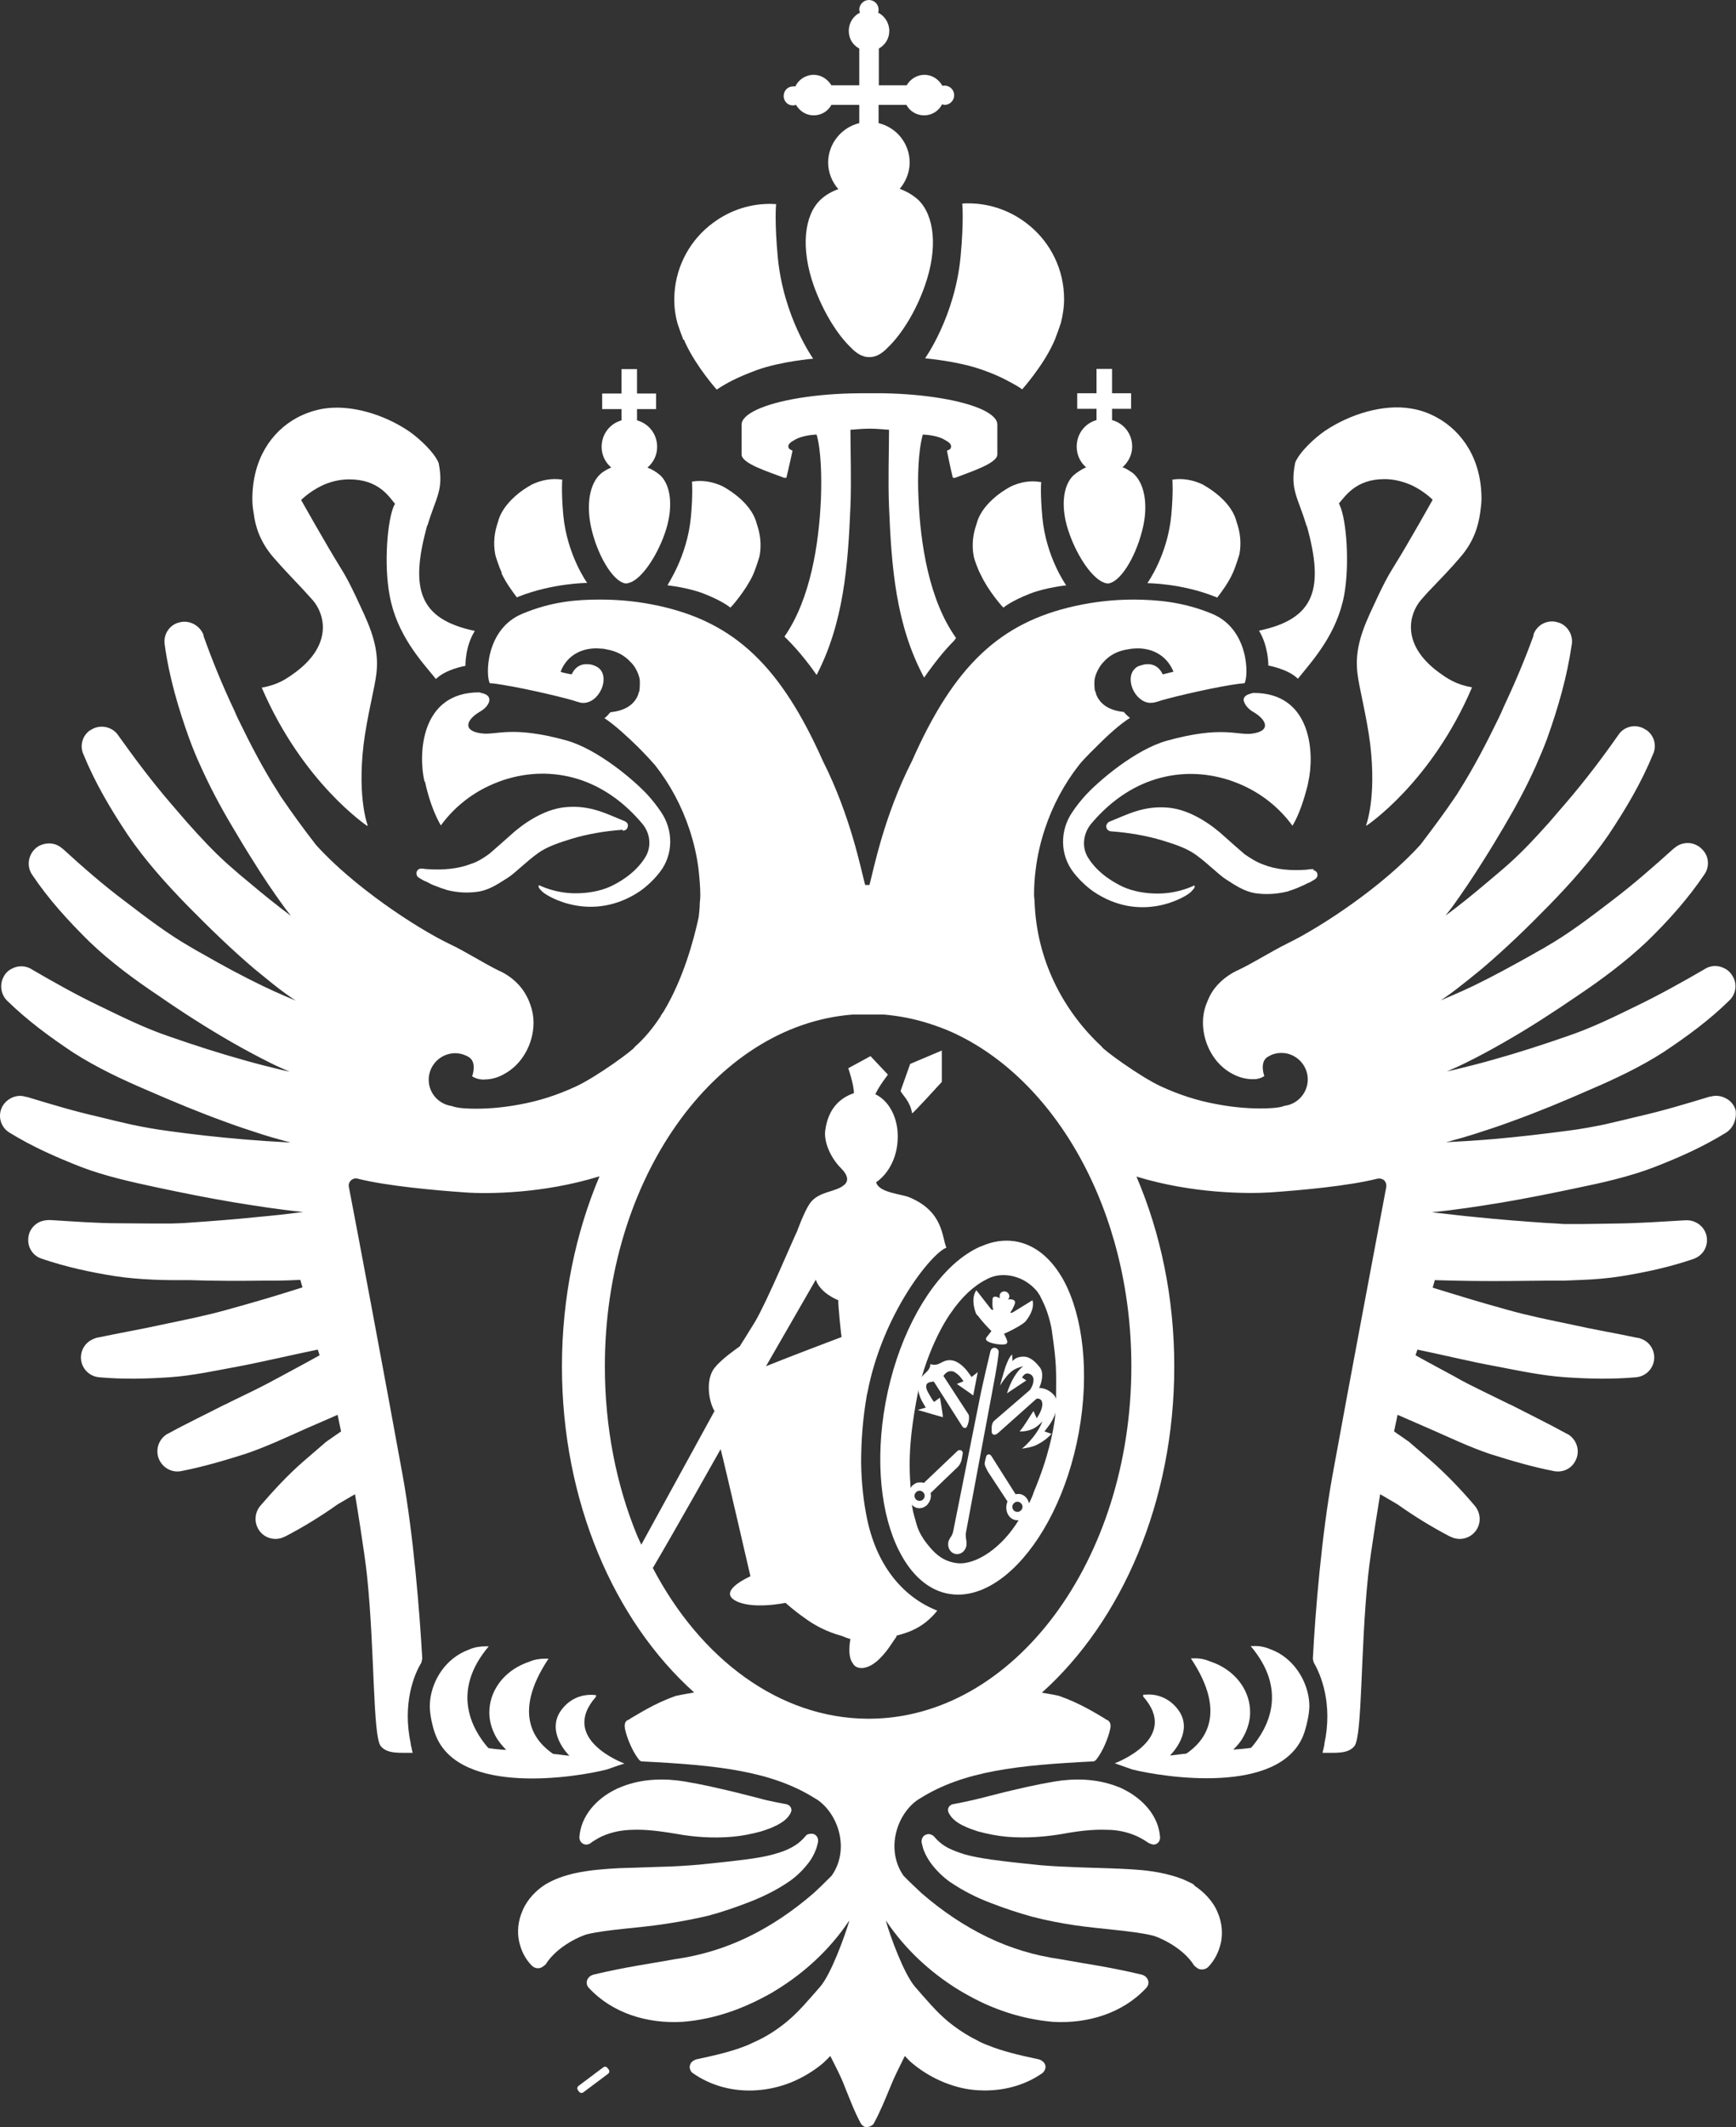 <?xml version="1.0" encoding="UTF-8"?> <svg xmlns="http://www.w3.org/2000/svg" viewBox="0 0 40.21 49.24" data-guides="{&quot;vertical&quot;:[],&quot;horizontal&quot;:[]}"><rect x="0" y="0" width="40.21" height="49.24" fill="#333333" stroke="none"/><defs></defs><path fill="rgb(255, 255, 255)" stroke="none" fill-opacity="1" stroke-width="0" stroke-opacity="1" alignment-baseline="baseline" baseline-shift="baseline" id="tSvg230d2bb7ba" title="Path 2" d="M15.842 7.861C15.854 7.898 15.873 7.929 15.885 7.96C16.14 8.501 16.599 9.016 16.599 9.016C16.599 9.016 16.599 9.016 16.605 9.016C16.605 9.016 16.605 9.016 16.605 9.016C16.605 9.016 16.674 8.966 16.804 8.892C16.848 8.867 16.904 8.836 16.966 8.805C17.115 8.73 17.301 8.65 17.537 8.563C18.096 8.364 18.835 8.302 18.835 8.302C18.835 8.302 18.145 7.339 18.015 5.949C17.941 5.16 17.971 4.75 17.978 4.725C17.928 4.725 17.885 4.719 17.835 4.719C17.307 4.719 16.829 4.905 16.45 5.21C16.438 5.216 16.432 5.222 16.419 5.234C15.929 5.638 15.618 6.253 15.618 6.936C15.618 7.128 15.643 7.308 15.693 7.488C15.73 7.6 15.78 7.743 15.829 7.867C15.833 7.865 15.838 7.863 15.842 7.861Z"></path><path fill="rgb(255, 255, 255)" stroke="none" fill-opacity="1" stroke-width="0" stroke-opacity="1" alignment-baseline="baseline" baseline-shift="baseline" id="tSvg1219aa6588f" title="Path 3" d="M29.161 14.598C29.384 14.958 29.378 15.405 29.378 15.405C29.378 15.405 29.838 15.486 30.061 15.71C30.061 15.71 30.099 15.672 30.099 15.666C30.403 15.287 30.968 14.673 31.135 13.772C31.266 13.04 31.185 12.015 31.03 11.692C31.03 11.68 31.017 11.661 31.011 11.655C31.16 11.487 31.402 11.09 32.067 11.09C32.315 11.09 32.532 11.158 32.713 11.239C33.005 11.382 33.184 11.568 33.184 11.568C33.184 11.568 32.607 12.599 32.303 13.083C32.148 13.331 32.036 13.53 31.725 14.213C31.465 14.784 31.396 15.163 31.44 15.573C31.477 15.915 31.657 16.573 31.738 17.231C31.887 18.498 31.638 19.112 31.638 19.112C31.638 19.112 31.645 19.112 31.651 19.1C31.651 19.1 31.651 19.112 31.651 19.112C31.651 19.112 33.154 18.119 34.097 15.908C34.097 15.908 34.091 15.908 34.085 15.908C34.085 15.908 34.085 15.908 34.085 15.908C33.911 15.877 33.768 15.828 33.644 15.765C33.52 15.703 33.408 15.623 33.29 15.536C32.452 14.896 32.638 14.213 32.911 13.89C32.992 13.797 33.067 13.71 33.154 13.623C33.365 13.4 33.594 13.17 33.83 12.891C34.135 12.537 34.24 12.183 34.284 11.872C34.296 11.767 34.315 11.655 34.315 11.549C34.315 10.618 33.861 9.985 33.29 9.668C33.098 9.562 32.893 9.488 32.688 9.457C32.042 9.345 31.26 9.587 30.682 9.978C30.465 10.127 30.099 10.457 29.999 10.711C29.875 11.338 30.061 11.5 30.254 12.146C30.254 12.158 30.266 12.17 30.272 12.183C30.67 13.623 30.465 14.325 29.161 14.598Z"></path><path fill="rgb(255, 255, 255)" stroke="none" fill-opacity="1" stroke-width="0" stroke-opacity="1" alignment-baseline="baseline" baseline-shift="baseline" id="tSvg46f75c3adb" title="Path 4" d="M22.722 13.313C22.889 13.673 23.2 14.021 23.2 14.021C23.2 14.021 23.2 14.021 23.2 14.021C23.2 14.021 23.243 14.064 23.243 14.064C23.243 14.064 23.411 13.915 23.858 13.741C24.224 13.598 24.696 13.549 24.696 13.549C24.696 13.549 24.231 12.903 24.144 11.978C24.094 11.438 24.113 11.158 24.119 11.158C24.119 11.158 24.113 11.158 24.106 11.158C24.106 11.158 24.106 11.158 24.106 11.158C23.87 11.115 23.628 11.158 23.405 11.264C23.25 11.351 23.113 11.444 23.001 11.549C22.802 11.729 22.666 11.928 22.616 12.139C22.535 12.369 22.504 12.617 22.554 12.878C22.554 12.903 22.641 13.17 22.722 13.313Z"></path><path fill="rgb(255, 255, 255)" stroke="none" fill-opacity="1" stroke-width="0" stroke-opacity="1" alignment-baseline="baseline" baseline-shift="baseline" id="tSvg643d0a43b7" title="Path 5" d="M24.771 12.357C24.97 12.915 25.305 13.381 25.559 13.48C25.597 13.499 25.634 13.505 25.671 13.505C25.671 13.505 25.671 13.505 25.671 13.505C25.938 13.474 26.286 12.94 26.454 12.288C26.615 11.68 26.503 11.164 26.236 10.947C26.174 10.904 26.106 10.86 26.038 10.829C26.025 10.829 26.013 10.823 26 10.817C26.131 10.699 26.224 10.531 26.224 10.338C26.224 10.04 26.031 9.798 25.758 9.724C25.758 9.637 25.758 9.55 25.758 9.463C25.905 9.463 26.052 9.463 26.199 9.463C26.199 9.343 26.199 9.223 26.199 9.103C26.052 9.103 25.905 9.103 25.758 9.103C25.758 8.915 25.758 8.726 25.758 8.538C25.638 8.538 25.518 8.538 25.398 8.538C25.398 8.726 25.398 8.915 25.398 9.103C25.249 9.103 25.1 9.103 24.951 9.103C24.951 9.223 24.951 9.343 24.951 9.463C25.1 9.463 25.249 9.463 25.398 9.463C25.398 9.55 25.398 9.637 25.398 9.724C25.131 9.798 24.939 10.04 24.939 10.338C24.939 10.525 25.019 10.699 25.156 10.817C25.05 10.866 24.951 10.928 24.864 11.003C24.616 11.239 24.553 11.761 24.771 12.357Z"></path><path fill="rgb(255, 255, 255)" stroke="none" fill-opacity="1" stroke-width="0" stroke-opacity="1" alignment-baseline="baseline" baseline-shift="baseline" id="tSvg31a784a3d5" title="Path 6" d="M26.578 13.499C26.578 13.499 27.366 13.499 28.155 13.816C28.167 13.816 28.18 13.828 28.192 13.834C28.298 13.698 28.453 13.487 28.552 13.269C28.621 13.12 28.701 12.853 28.708 12.829C28.757 12.568 28.726 12.319 28.645 12.09C28.596 11.879 28.459 11.68 28.261 11.5C28.149 11.4 28.012 11.301 27.857 11.214C27.857 11.214 27.857 11.214 27.857 11.214C27.857 11.214 27.857 11.214 27.857 11.214C27.633 11.108 27.391 11.065 27.155 11.102C27.155 11.102 27.18 11.388 27.13 11.922C27.044 12.853 26.578 13.493 26.578 13.493C26.578 13.493 26.584 13.493 26.59 13.493C26.59 13.493 26.59 13.493 26.578 13.499Z"></path><path fill="rgb(255, 255, 255)" stroke="none" fill-opacity="1" stroke-width="0" stroke-opacity="1" alignment-baseline="baseline" baseline-shift="baseline" id="tSvg11118895c13" title="Path 7" d="M21.443 8.296C21.443 8.296 22.181 8.358 22.74 8.556C22.976 8.637 23.169 8.724 23.312 8.799C23.374 8.83 23.423 8.861 23.473 8.886C23.61 8.96 23.672 9.01 23.672 9.01C23.672 9.01 23.672 9.01 23.672 9.01C23.672 9.01 23.678 9.01 23.678 9.01C23.678 9.01 24.144 8.488 24.392 7.954C24.404 7.923 24.423 7.892 24.436 7.855C24.485 7.731 24.535 7.588 24.572 7.476C24.616 7.302 24.647 7.116 24.647 6.923C24.647 6.24 24.336 5.626 23.846 5.222C23.839 5.216 23.827 5.21 23.815 5.197C23.436 4.893 22.951 4.707 22.43 4.707C22.38 4.707 22.337 4.707 22.287 4.713C22.293 4.738 22.324 5.147 22.25 5.936C22.119 7.327 21.43 8.289 21.43 8.289C21.434 8.291 21.438 8.294 21.443 8.296Z"></path><path fill="rgb(255, 255, 255)" stroke="none" fill-opacity="1" stroke-width="0" stroke-opacity="1" alignment-baseline="baseline" baseline-shift="baseline" id="tSvg183efad7e91" title="Path 8" d="M21.933 10.432C21.933 10.432 22.02 10.866 22.07 11.059C22.07 11.059 22.126 11.059 22.126 11.059C22.455 10.928 23.101 10.73 23.101 10.519C23.101 10.289 23.101 10.059 23.101 9.829C23.101 9.705 22.976 9.587 22.753 9.482C22.299 9.271 21.443 9.121 20.468 9.103C20.279 9.103 20.091 9.103 19.903 9.103C18.897 9.109 17.996 9.264 17.531 9.482C17.307 9.587 17.177 9.705 17.177 9.829C17.177 10.059 17.177 10.289 17.177 10.519C17.177 10.736 17.829 10.928 18.158 11.059C18.158 11.059 18.214 11.059 18.214 11.059C18.263 10.866 18.357 10.432 18.357 10.432C18.357 10.432 18.288 10.401 18.27 10.376C18.232 10.289 18.301 10.239 18.425 10.171C18.549 10.103 18.748 10.065 18.915 10.059C19.021 10.438 19.033 11.034 19.015 11.543C18.971 12.568 18.779 13.859 18.17 14.735C18.4 14.958 18.655 15.25 18.915 15.623C19.543 14.412 19.642 13.089 19.698 11.729C19.723 11.127 19.698 10.425 19.698 9.947C19.754 9.947 19.952 9.922 20.145 9.922C20.337 9.922 20.53 9.947 20.592 9.947C20.592 10.425 20.567 11.127 20.592 11.729C20.648 13.114 20.747 14.462 21.405 15.685C21.648 15.337 21.877 15.051 22.101 14.828C22.119 14.809 22.132 14.784 22.144 14.766C21.517 13.89 21.318 12.58 21.275 11.543C21.25 11.034 21.269 10.438 21.374 10.059C21.542 10.065 21.747 10.103 21.865 10.171C21.989 10.239 22.057 10.289 22.02 10.376C22.008 10.407 21.933 10.432 21.933 10.432Z"></path><path fill="rgb(255, 255, 255)" stroke="none" fill-opacity="1" stroke-width="0" stroke-opacity="1" alignment-baseline="baseline" baseline-shift="baseline" id="tSvg13ee1b90428" title="Path 9" d="M30.428 20.118C30.428 20.118 30.428 20.118 30.421 20.118C30.409 20.118 30.403 20.118 30.39 20.118C30.384 20.118 30.378 20.118 30.372 20.118C30.334 20.118 30.303 20.125 30.266 20.131C29.906 20.156 29.558 20.131 29.266 20.013C29.105 19.957 28.962 19.864 28.826 19.771C28.794 19.746 28.428 19.423 28.36 19.361C28.093 19.112 27.59 18.746 27.075 18.696C26.491 18.64 26.118 18.852 25.696 19.019C25.659 19.038 25.628 19.075 25.622 19.119C25.622 19.168 25.646 19.212 25.69 19.23C25.702 19.237 25.721 19.243 25.739 19.243C26.155 19.274 26.553 19.342 26.925 19.454C27.205 19.541 27.478 19.628 27.695 19.783C27.981 19.988 28.229 20.249 28.397 20.354C28.608 20.491 28.801 20.621 29.049 20.671C29.31 20.714 29.577 20.696 29.825 20.634C29.838 20.634 29.85 20.628 29.856 20.621C29.925 20.603 29.987 20.578 30.049 20.553C30.136 20.516 30.223 20.479 30.303 20.435C30.303 20.435 30.31 20.435 30.316 20.435C30.366 20.404 30.421 20.379 30.471 20.342C30.471 20.342 30.471 20.342 30.471 20.342C30.502 20.317 30.521 20.28 30.515 20.242C30.515 20.193 30.471 20.149 30.421 20.143C30.421 20.143 30.421 20.143 30.428 20.118Z"></path><path fill="rgb(255, 255, 255)" stroke="none" fill-opacity="1" stroke-width="0" stroke-opacity="1" alignment-baseline="baseline" baseline-shift="baseline" id="tSvg1d03e5a6a9" title="Path 10" d="M28.819 16.25C28.844 16.331 28.931 16.424 29.03 16.48C29.341 16.66 29.453 16.927 28.987 16.983C28.645 17.02 28.291 16.796 27.031 17.144C26.292 17.349 25.423 18.094 25.119 18.436C25.025 18.541 24.926 18.665 24.839 18.796C24.547 19.218 24.547 19.783 24.864 20.193C25.05 20.435 25.261 20.59 25.323 20.634C26.429 21.385 27.466 20.764 27.584 20.646C27.677 20.553 27.683 20.522 27.664 20.497C27.664 20.497 27.664 20.497 27.658 20.497C27.658 20.497 27.658 20.497 27.658 20.497C27.658 20.497 27.658 20.497 27.658 20.497C27.658 20.497 27.304 20.683 26.814 20.683C26.534 20.683 26.249 20.634 26.013 20.528C25.839 20.447 25.441 20.236 25.206 19.858C25.05 19.615 25.087 19.299 25.268 19.075C25.454 18.852 25.677 18.64 25.889 18.485C26.36 18.137 26.907 17.926 27.54 17.914C27.553 17.914 27.571 17.914 27.584 17.914C27.9 17.914 28.205 17.97 28.49 18.063C28.633 18.113 28.776 18.169 28.906 18.237C29.31 18.442 29.664 18.74 29.931 19.106C29.931 19.106 29.931 19.106 29.931 19.106C29.931 19.106 29.931 19.106 29.937 19.112C30.043 18.939 30.154 18.672 30.254 18.305C30.272 18.243 30.291 18.175 30.303 18.1C30.446 17.479 30.403 16.039 29.037 16.039C29.012 16.039 28.987 16.051 28.962 16.057C28.819 16.095 28.782 16.175 28.819 16.25Z"></path><path fill="rgb(255, 255, 255)" stroke="none" fill-opacity="1" stroke-width="0" stroke-opacity="1" alignment-baseline="baseline" baseline-shift="baseline" id="tSvg5edaa73696" title="Path 11" d="M6.329 12.897C6.571 13.176 6.795 13.406 7.006 13.63C7.087 13.716 7.167 13.81 7.248 13.896C7.521 14.219 7.707 14.902 6.869 15.542C6.751 15.629 6.639 15.71 6.515 15.772C6.391 15.834 6.248 15.883 6.074 15.915C6.074 15.915 6.074 15.915 6.074 15.915C6.074 15.915 6.068 15.915 6.062 15.915C7.012 18.125 8.508 19.119 8.508 19.119C8.508 19.119 8.508 19.106 8.508 19.106C8.515 19.106 8.521 19.119 8.521 19.119C8.521 19.119 8.273 18.498 8.421 17.237C8.502 16.579 8.682 15.921 8.72 15.579C8.763 15.169 8.695 14.791 8.434 14.219C8.123 13.536 8.012 13.338 7.856 13.089C7.552 12.599 6.975 11.574 6.975 11.574C6.975 11.574 7.155 11.388 7.447 11.245C7.627 11.158 7.844 11.096 8.092 11.096C8.763 11.096 9.005 11.487 9.148 11.661C9.148 11.674 9.136 11.686 9.129 11.698C8.974 12.027 8.887 13.052 9.024 13.778C9.185 14.679 9.75 15.294 10.061 15.672C10.061 15.679 10.098 15.716 10.098 15.716C10.322 15.492 10.775 15.412 10.781 15.412C10.781 15.412 10.769 14.964 10.998 14.604C9.701 14.331 9.496 13.63 9.887 12.189C9.887 12.177 9.899 12.164 9.905 12.152C10.098 11.506 10.284 11.344 10.16 10.717C10.061 10.469 9.694 10.134 9.477 9.985C8.9 9.593 8.117 9.351 7.471 9.463C7.267 9.5 7.062 9.569 6.869 9.674C6.292 9.991 5.845 10.624 5.845 11.556C5.845 11.667 5.857 11.773 5.876 11.879C5.913 12.189 6.025 12.543 6.329 12.897Z"></path><path fill="rgb(255, 255, 255)" stroke="none" fill-opacity="1" stroke-width="0" stroke-opacity="1" alignment-baseline="baseline" baseline-shift="baseline" id="tSvgb9075b548f" title="Path 12" d="M15.463 13.549C15.463 13.549 15.935 13.598 16.301 13.741C16.748 13.915 16.916 14.064 16.916 14.064C16.916 14.064 16.959 14.021 16.959 14.021C16.959 14.021 16.959 14.021 16.959 14.021C16.959 14.021 17.27 13.673 17.438 13.313C17.506 13.164 17.587 12.897 17.593 12.872C17.642 12.611 17.611 12.363 17.531 12.133C17.481 11.922 17.344 11.723 17.146 11.543C17.034 11.444 16.897 11.344 16.742 11.258C16.518 11.152 16.276 11.108 16.04 11.146C16.04 11.146 16.04 11.146 16.04 11.146C16.04 11.146 16.034 11.146 16.028 11.146C16.028 11.146 16.053 11.431 16.003 11.965C15.916 12.897 15.45 13.536 15.463 13.549Z"></path><path fill="rgb(255, 255, 255)" stroke="none" fill-opacity="1" stroke-width="0" stroke-opacity="1" alignment-baseline="baseline" baseline-shift="baseline" id="tSvgfdb61cfb" title="Path 13" d="M14.494 13.505C14.494 13.505 14.494 13.505 14.494 13.505C14.531 13.505 14.569 13.493 14.606 13.48C14.861 13.381 15.196 12.915 15.395 12.357C15.606 11.761 15.544 11.239 15.295 11.003C15.208 10.928 15.109 10.866 14.997 10.823C15.134 10.705 15.221 10.537 15.221 10.345C15.221 10.047 15.028 9.805 14.755 9.73C14.755 9.643 14.755 9.556 14.755 9.469C14.902 9.469 15.049 9.469 15.196 9.469C15.196 9.349 15.196 9.229 15.196 9.109C15.049 9.109 14.902 9.109 14.755 9.109C14.755 8.921 14.755 8.732 14.755 8.544C14.635 8.544 14.515 8.544 14.395 8.544C14.395 8.732 14.395 8.921 14.395 9.109C14.246 9.109 14.097 9.109 13.948 9.109C13.948 9.229 13.948 9.349 13.948 9.469C14.097 9.469 14.246 9.469 14.395 9.469C14.395 9.556 14.395 9.643 14.395 9.73C14.128 9.805 13.935 10.047 13.935 10.345C13.935 10.537 14.022 10.705 14.159 10.823C14.147 10.823 14.134 10.829 14.128 10.835C14.06 10.866 13.991 10.904 13.929 10.953C13.662 11.171 13.557 11.68 13.712 12.294C13.88 12.947 14.233 13.48 14.494 13.505Z"></path><path fill="rgb(255, 255, 255)" stroke="none" fill-opacity="1" stroke-width="0" stroke-opacity="1" alignment-baseline="baseline" baseline-shift="baseline" id="tSvgfbe512dadd" title="Path 14" d="M11.613 13.263C11.713 13.48 11.868 13.692 11.973 13.828C11.986 13.822 11.998 13.816 12.011 13.81C12.799 13.499 13.588 13.493 13.588 13.493C13.588 13.493 13.588 13.493 13.588 13.493C13.588 13.493 13.6 13.493 13.6 13.493C13.6 13.493 13.134 12.847 13.047 11.922C12.998 11.382 13.023 11.102 13.023 11.102C12.787 11.065 12.544 11.108 12.321 11.214C12.321 11.214 12.321 11.214 12.321 11.214C12.321 11.214 12.321 11.214 12.321 11.214C12.166 11.301 12.029 11.394 11.917 11.5C11.719 11.68 11.582 11.879 11.532 12.09C11.452 12.319 11.421 12.568 11.47 12.829C11.47 12.853 11.557 13.12 11.626 13.269C11.621 13.267 11.617 13.265 11.613 13.263Z"></path><path fill="rgb(255, 255, 255)" stroke="none" fill-opacity="1" stroke-width="0" stroke-opacity="1" alignment-baseline="baseline" baseline-shift="baseline" id="tSvgfbda4bc893" title="Path 15" d="M14.426 19.23C14.426 19.23 14.457 19.224 14.476 19.218C14.519 19.199 14.544 19.156 14.544 19.106C14.544 19.063 14.513 19.026 14.469 19.007C14.047 18.839 13.675 18.628 13.091 18.684C12.569 18.734 12.073 19.1 11.806 19.348C11.737 19.41 11.371 19.733 11.34 19.758C11.203 19.858 11.06 19.951 10.899 20C10.607 20.112 10.259 20.143 9.899 20.118C9.868 20.118 9.831 20.112 9.794 20.106C9.788 20.106 9.781 20.106 9.775 20.106C9.775 20.106 9.757 20.106 9.744 20.106C9.744 20.106 9.744 20.106 9.738 20.106C9.738 20.106 9.738 20.106 9.738 20.106C9.688 20.112 9.651 20.156 9.645 20.205C9.645 20.242 9.657 20.286 9.688 20.305C9.688 20.305 9.688 20.305 9.688 20.305C9.738 20.342 9.788 20.367 9.844 20.398C9.844 20.398 9.85 20.398 9.856 20.398C9.937 20.441 10.017 20.485 10.111 20.516C10.172 20.541 10.241 20.565 10.303 20.584C10.315 20.584 10.328 20.59 10.334 20.596C10.589 20.665 10.856 20.677 11.11 20.634C11.358 20.584 11.545 20.454 11.762 20.317C11.93 20.211 12.178 19.951 12.464 19.746C12.681 19.59 12.961 19.504 13.234 19.417C13.606 19.305 14.004 19.237 14.42 19.206C14.422 19.214 14.424 19.222 14.426 19.23Z"></path><path fill="rgb(255, 255, 255)" stroke="none" fill-opacity="1" stroke-width="0" stroke-opacity="1" alignment-baseline="baseline" baseline-shift="baseline" id="tSvge349e89de1" title="Path 16" d="M9.844 18.094C9.862 18.169 9.874 18.231 9.893 18.299C9.992 18.672 10.111 18.932 10.21 19.106C10.21 19.106 10.21 19.106 10.216 19.1C10.216 19.1 10.216 19.1 10.216 19.1C10.483 18.734 10.837 18.436 11.241 18.231C11.377 18.162 11.514 18.107 11.657 18.057C11.942 17.964 12.246 17.908 12.563 17.908C12.576 17.908 12.594 17.908 12.607 17.908C13.24 17.92 13.786 18.131 14.258 18.479C14.469 18.634 14.693 18.845 14.879 19.069C15.066 19.293 15.097 19.609 14.941 19.851C14.705 20.23 14.308 20.441 14.134 20.522C13.898 20.628 13.613 20.677 13.333 20.677C12.843 20.677 12.495 20.491 12.489 20.491C12.489 20.491 12.489 20.491 12.489 20.491C12.489 20.491 12.489 20.491 12.489 20.491C12.489 20.491 12.489 20.491 12.482 20.491C12.464 20.516 12.47 20.553 12.563 20.64C12.675 20.752 13.712 21.373 14.823 20.628C14.886 20.584 15.097 20.429 15.283 20.187C15.6 19.783 15.6 19.212 15.308 18.79C15.221 18.659 15.121 18.535 15.028 18.429C14.724 18.088 13.855 17.343 13.116 17.138C11.855 16.79 11.501 17.02 11.16 16.976C10.694 16.921 10.806 16.654 11.116 16.473C11.216 16.418 11.303 16.331 11.328 16.244C11.352 16.163 11.321 16.082 11.172 16.045C11.147 16.045 11.123 16.026 11.098 16.026C9.732 16.026 9.688 17.467 9.831 18.088C9.835 18.09 9.839 18.092 9.844 18.094Z"></path><path fill="rgb(255, 255, 255)" stroke="none" fill-opacity="1" stroke-width="0" stroke-opacity="1" alignment-baseline="baseline" baseline-shift="baseline" id="tSvg47f80b8b97" title="Path 17" d="M26.497 39.206C26.497 39.21 26.497 39.214 26.497 39.218C26.497 39.218 26.503 39.218 26.509 39.218C26.509 39.218 26.509 39.206 26.497 39.206Z"></path><path fill="rgb(255, 255, 255)" stroke="none" fill-opacity="1" stroke-width="0" stroke-opacity="1" alignment-baseline="baseline" baseline-shift="baseline" id="tSvg178ac9eefed" title="Path 18" d="M20.859 25.253C20.902 25.347 21.082 25.489 21.126 25.769C21.126 25.8 21.815 25.042 21.815 25.042C21.815 24.8 21.815 24.558 21.815 24.316C21.571 24.419 21.327 24.523 21.082 24.626C21.008 24.837 20.933 25.049 20.859 25.253Z"></path><path fill="rgb(255, 255, 255)" stroke="none" fill-opacity="1" stroke-width="0" stroke-opacity="1" alignment-baseline="baseline" baseline-shift="baseline" id="tSvg3153647fd5" title="Path 19" d="M16.388 44.347C16.717 44.26 17.021 44.155 17.344 44.031C17.506 43.969 17.661 43.9 17.823 43.819C17.984 43.739 18.139 43.646 18.294 43.54C18.444 43.435 18.586 43.298 18.704 43.149C18.766 43.074 18.816 42.994 18.86 42.901C18.878 42.857 18.903 42.807 18.915 42.764C18.926 42.725 18.936 42.685 18.946 42.646C18.946 42.646 18.946 42.646 18.946 42.646C18.965 42.553 18.915 42.466 18.828 42.447C18.797 42.441 18.76 42.447 18.729 42.453C18.698 42.46 18.673 42.478 18.655 42.503C18.555 42.621 18.45 42.702 18.332 42.764C18.22 42.826 18.096 42.87 17.965 42.907C17.698 42.987 17.407 43.025 17.102 43.062C16.804 43.099 16.481 43.13 16.189 43.161C15.891 43.186 15.593 43.205 15.289 43.211C14.975 43.221 14.66 43.232 14.345 43.242C14.016 43.261 13.675 43.279 13.284 43.366C13.134 43.404 12.973 43.447 12.805 43.528C12.749 43.553 12.694 43.584 12.638 43.615C12.42 43.751 12.209 43.969 12.104 44.223C11.992 44.478 11.979 44.726 12.023 44.937C12.073 45.155 12.16 45.335 12.315 45.496C12.377 45.558 12.47 45.577 12.544 45.539C12.569 45.527 12.638 45.471 12.638 45.471C12.911 45.03 13.495 44.794 13.606 44.77C14.078 44.658 14.749 44.633 15.401 44.534C15.73 44.484 16.065 44.422 16.388 44.347Z"></path><path fill="rgb(255, 255, 255)" stroke="none" fill-opacity="1" stroke-width="0" stroke-opacity="1" alignment-baseline="baseline" baseline-shift="baseline" id="tSvg8e07d7ccc4" title="Path 20" d="M13.42 42.528C13.42 42.615 13.482 42.689 13.569 42.696C13.606 42.696 13.637 42.689 13.668 42.671C13.668 42.671 13.668 42.671 13.668 42.671C13.668 42.671 13.668 42.671 13.668 42.671C13.685 42.658 13.702 42.646 13.718 42.633C13.793 42.584 13.867 42.54 13.948 42.503C14.184 42.398 14.414 42.36 14.649 42.354C14.966 42.342 15.289 42.385 15.662 42.447C16.065 42.522 16.512 42.553 16.953 42.516C17.177 42.497 17.4 42.453 17.63 42.391C17.742 42.354 17.86 42.317 17.978 42.255C17.978 42.255 17.978 42.255 17.978 42.255C17.978 42.255 17.978 42.255 17.984 42.255C18.09 42.193 18.245 42.118 18.319 41.95C18.35 41.888 18.319 41.808 18.257 41.777C18.245 41.777 18.238 41.77 18.226 41.764C18.226 41.764 17.779 41.684 17.599 41.628C17.411 41.58 17.222 41.532 17.034 41.485C16.643 41.392 16.276 41.305 15.86 41.236C15.419 41.162 14.892 41.162 14.407 41.354C14.345 41.379 14.283 41.404 14.227 41.435C13.811 41.646 13.451 42.037 13.42 42.528Z"></path><path fill="rgb(255, 255, 255)" stroke="none" fill-opacity="1" stroke-width="0" stroke-opacity="1" alignment-baseline="baseline" baseline-shift="baseline" id="tSvg2a5d9e7aea" title="Path 21" d="M14.06 40.957C14.06 40.957 14.339 40.858 14.463 40.82C14.463 40.82 14.463 40.82 14.463 40.82C14.463 40.82 12.93 40.262 13.805 39.274C13.805 39.262 13.805 39.249 13.805 39.237C13.805 39.237 13.805 39.231 13.805 39.237C13.656 39.218 13.507 39.237 13.377 39.287C13.24 39.343 13.122 39.429 13.023 39.554C12.607 40.069 13.178 40.634 13.19 40.64C13.103 40.634 12.899 40.603 12.812 40.597C12.439 40.342 11.824 39.715 12.706 38.392C12.681 38.392 12.662 38.392 12.638 38.392C12.507 38.392 12.383 38.411 12.265 38.461C12.197 38.486 12.129 38.511 12.066 38.542C11.632 38.753 11.334 39.163 11.334 39.641C11.334 39.833 11.39 40.019 11.476 40.181C11.539 40.299 11.626 40.404 11.725 40.504C11.657 40.504 11.377 40.479 11.309 40.46C10.905 39.995 10.458 39.125 11.321 38.107C11.296 38.107 11.278 38.107 11.253 38.107C11.123 38.107 10.998 38.126 10.88 38.175C10.8 38.206 10.731 38.237 10.663 38.275C10.185 38.548 9.955 39.069 9.955 39.498C9.955 39.69 10.024 40.007 10.098 40.181C10.663 41.566 13.339 41.143 14.06 40.957Z"></path><path fill="rgb(255, 255, 255)" stroke="none" fill-opacity="1" stroke-width="0" stroke-opacity="1" alignment-baseline="baseline" baseline-shift="baseline" id="tSvg62a2710688" title="Path 22" d="M27.658 43.627C27.602 43.59 27.546 43.565 27.491 43.54C27.323 43.459 27.161 43.416 27.012 43.379C26.621 43.285 26.28 43.273 25.951 43.255C25.636 43.244 25.321 43.234 25.007 43.223C24.703 43.211 24.398 43.199 24.106 43.174C23.815 43.143 23.492 43.112 23.194 43.074C22.896 43.037 22.598 42.994 22.331 42.919C22.2 42.876 22.076 42.832 21.964 42.776C21.846 42.714 21.741 42.633 21.641 42.516C21.623 42.491 21.598 42.478 21.567 42.466C21.536 42.453 21.505 42.447 21.467 42.46C21.381 42.478 21.331 42.571 21.349 42.658C21.349 42.658 21.349 42.658 21.349 42.658C21.349 42.658 21.381 42.783 21.381 42.783C21.393 42.826 21.418 42.876 21.436 42.919C21.48 43.006 21.529 43.087 21.592 43.167C21.71 43.317 21.852 43.453 22.001 43.559C22.157 43.664 22.312 43.757 22.473 43.838C22.629 43.919 22.79 43.987 22.951 44.049C23.274 44.173 23.572 44.273 23.908 44.366C24.243 44.453 24.572 44.515 24.901 44.565C25.553 44.658 26.224 44.689 26.696 44.801C26.808 44.825 27.391 45.061 27.664 45.502C27.664 45.502 27.733 45.558 27.758 45.571C27.832 45.602 27.925 45.589 27.987 45.527C28.142 45.366 28.229 45.179 28.279 44.968C28.323 44.757 28.31 44.503 28.198 44.254C28.093 44 27.875 43.782 27.664 43.646C27.662 43.639 27.66 43.633 27.658 43.627Z"></path><path fill="rgb(255, 255, 255)" stroke="none" fill-opacity="1" stroke-width="0" stroke-opacity="1" alignment-baseline="baseline" baseline-shift="baseline" id="tSvgd23a21453" title="Path 23" d="M22.299 42.255C22.299 42.255 22.299 42.255 22.306 42.255C22.306 42.255 22.306 42.255 22.306 42.255C22.424 42.317 22.542 42.354 22.653 42.391C22.883 42.453 23.107 42.497 23.33 42.516C23.771 42.553 24.224 42.516 24.622 42.447C24.994 42.379 25.317 42.342 25.634 42.354C25.864 42.354 26.1 42.398 26.336 42.503C26.41 42.54 26.485 42.578 26.565 42.633C26.582 42.644 26.598 42.654 26.615 42.665C26.615 42.665 26.615 42.665 26.615 42.665C26.617 42.665 26.619 42.665 26.621 42.665C26.621 42.665 26.683 42.696 26.721 42.696C26.808 42.696 26.876 42.615 26.87 42.528C26.838 42.037 26.478 41.653 26.062 41.435C26 41.404 25.944 41.373 25.882 41.354C25.392 41.162 24.87 41.162 24.429 41.236C24.013 41.305 23.647 41.392 23.256 41.485C23.067 41.532 22.879 41.58 22.691 41.628C22.511 41.677 22.064 41.764 22.064 41.764C22.051 41.764 22.045 41.764 22.032 41.777C21.97 41.808 21.939 41.882 21.97 41.95C22.045 42.118 22.2 42.199 22.299 42.255Z"></path><path fill="rgb(255, 255, 255)" stroke="none" fill-opacity="1" stroke-width="0" stroke-opacity="1" alignment-baseline="baseline" baseline-shift="baseline" id="tSvgdd36691df3" title="Path 24" d="M29.627 38.268C29.558 38.231 29.484 38.194 29.409 38.169C29.291 38.119 29.167 38.094 29.037 38.101C29.012 38.101 28.993 38.101 28.968 38.101C29.831 39.119 29.384 39.988 28.981 40.454C28.913 40.473 28.633 40.491 28.565 40.498C28.664 40.404 28.751 40.299 28.813 40.175C28.9 40.013 28.956 39.827 28.956 39.634C28.956 39.156 28.658 38.746 28.223 38.535C28.161 38.504 28.093 38.48 28.024 38.455C27.907 38.405 27.782 38.38 27.652 38.386C27.627 38.386 27.608 38.386 27.584 38.386C28.465 39.709 27.851 40.336 27.478 40.591C27.391 40.597 27.186 40.628 27.099 40.634C27.112 40.622 27.689 40.063 27.267 39.547C27.168 39.423 27.05 39.336 26.913 39.281C26.776 39.225 26.627 39.212 26.485 39.231C26.485 39.231 26.485 39.237 26.478 39.231C26.478 39.243 26.478 39.256 26.478 39.268C27.354 40.255 25.82 40.814 25.82 40.814C25.82 40.814 25.82 40.814 25.82 40.814C25.944 40.858 26.205 40.951 26.224 40.957C26.944 41.137 29.62 41.559 30.185 40.175C30.254 40.001 30.328 39.684 30.328 39.492C30.328 39.063 30.092 38.542 29.627 38.268Z"></path><path fill="rgb(255, 255, 255)" stroke="none" fill-opacity="1" stroke-width="0" stroke-opacity="1" alignment-baseline="baseline" baseline-shift="baseline" id="tSvg32143346c6" title="Path 25" d="M24.64 29.643C24.361 29.134 23.976 28.805 23.504 28.731C23.25 28.694 22.995 28.731 22.74 28.843C22.74 28.843 22.691 28.861 22.691 28.861C22.498 28.948 22.312 29.072 22.132 29.227C21.399 29.867 20.772 31.053 20.511 32.469C20.263 33.822 20.406 35.077 20.828 35.903C21.107 36.455 21.511 36.822 22.001 36.896C22.486 36.971 22.989 36.753 23.442 36.331C24.144 35.679 24.74 34.524 24.988 33.158C25.243 31.761 25.081 30.463 24.64 29.643ZM21.3 32.053C21.579 30.985 22.02 30.395 22.02 30.395C22.268 30.029 22.554 29.762 22.84 29.619C23.069 29.488 23.361 29.476 23.653 29.606C23.802 29.675 23.933 29.78 24.032 29.904C24.032 29.904 24.032 29.904 24.032 29.904C24.05 29.935 24.063 29.954 24.082 29.979C24.1 30.016 24.119 30.053 24.137 30.091C24.237 30.289 24.305 30.5 24.355 30.743C24.355 30.774 24.367 30.799 24.367 30.829C24.473 31.568 24.467 31.674 24.46 32.444C24.46 32.487 24.442 32.779 24.436 32.823C24.398 33.115 24.287 33.723 23.945 34.536C23.846 34.853 23.61 35.145 23.616 35.151C23.218 35.828 22.598 36.232 22.169 36.182C21.852 36.145 21.672 35.965 21.567 35.847C21.269 35.511 21.244 35.325 21.2 35.176C21.101 34.859 21.113 34.698 21.101 34.53C21.02 33.698 21.113 33.084 21.207 32.525C21.219 32.45 21.256 32.264 21.281 32.14C21.281 32.14 21.287 32.096 21.3 32.053Z"></path><path fill="rgb(255, 255, 255)" stroke="none" fill-opacity="1" stroke-width="0" stroke-opacity="1" alignment-baseline="baseline" baseline-shift="baseline" id="tSvge8e92a4dc9" title="Path 26" d="M21.356 32.034C21.362 32.003 21.368 31.972 21.374 31.953"></path><path fill="rgb(255, 255, 255)" stroke="none" fill-opacity="1" stroke-width="0" stroke-opacity="1" alignment-baseline="baseline" baseline-shift="baseline" id="tSvg148cb853bd8" title="Path 27" d="M40.201 25.694C40.164 25.57 40.077 25.471 39.971 25.421C39.866 25.365 39.742 25.347 39.617 25.384C39.611 25.384 39.605 25.384 39.599 25.384C39.071 25.545 38.512 25.713 37.966 25.837C37.693 25.905 37.419 25.968 37.152 26.03C36.879 26.085 36.612 26.135 36.32 26.172C35.749 26.247 35.178 26.315 34.6 26.365C34.234 26.396 33.855 26.421 33.489 26.439C33.538 26.427 33.594 26.415 33.65 26.396C33.812 26.352 33.967 26.309 34.122 26.259C34.433 26.16 34.737 26.061 35.035 25.949C35.637 25.732 36.221 25.489 36.798 25.235C37.382 24.986 37.991 24.701 38.531 24.353C39.071 23.993 39.586 23.62 40.058 23.155C40.207 23.012 40.245 22.782 40.133 22.596C40.083 22.509 40.015 22.447 39.934 22.41C39.797 22.341 39.636 22.341 39.499 22.422C39.493 22.426 39.487 22.43 39.481 22.434C38.978 22.726 38.444 23.024 37.916 23.279C37.382 23.54 36.867 23.794 36.295 23.987C35.724 24.186 35.147 24.372 34.569 24.533C34.284 24.614 33.992 24.688 33.706 24.757C33.642 24.771 33.578 24.786 33.514 24.8C33.656 24.738 33.799 24.676 33.936 24.608C34.252 24.453 34.551 24.291 34.842 24.123C35.432 23.788 35.991 23.422 36.538 23.049C37.103 22.67 37.661 22.254 38.152 21.789C38.643 21.311 39.09 20.814 39.481 20.236C39.599 20.062 39.586 19.826 39.437 19.671C39.394 19.622 39.344 19.584 39.288 19.559C39.127 19.479 38.922 19.504 38.779 19.634C38.773 19.638 38.767 19.642 38.761 19.646C38.307 20.056 37.823 20.479 37.332 20.851C36.836 21.23 36.351 21.602 35.811 21.913C35.712 21.975 35.606 22.025 35.507 22.087C35.054 22.341 34.6 22.59 34.141 22.813C34.054 22.857 33.961 22.894 33.874 22.937C33.706 23.012 33.538 23.086 33.371 23.155C33.402 23.136 33.433 23.111 33.464 23.093C33.663 22.956 33.849 22.807 34.029 22.664C34.128 22.583 34.228 22.503 34.327 22.422C34.867 21.962 35.37 21.478 35.848 20.988C35.848 20.981 35.861 20.975 35.867 20.969C36.376 20.447 36.854 19.913 37.258 19.323C37.655 18.727 38.015 18.125 38.295 17.442C38.376 17.25 38.313 17.02 38.133 16.896C38.133 16.896 38.133 16.896 38.127 16.896C38.127 16.896 38.127 16.896 38.127 16.896C37.922 16.747 37.63 16.796 37.488 17.007C37.483 17.014 37.479 17.02 37.475 17.026C37.109 17.548 36.699 18.088 36.271 18.585C36.14 18.734 36.016 18.883 35.886 19.032C35.581 19.373 35.271 19.709 34.936 20.006C34.768 20.156 34.594 20.298 34.426 20.441C34.116 20.702 33.806 20.957 33.483 21.192C33.532 21.13 33.582 21.062 33.632 21C33.892 20.64 34.141 20.267 34.37 19.901C34.532 19.646 34.687 19.386 34.842 19.125C35.109 18.672 35.358 18.212 35.569 17.74C35.662 17.529 35.755 17.312 35.836 17.094C36.09 16.38 36.295 15.679 36.407 14.909C36.438 14.697 36.314 14.486 36.109 14.412C36.109 14.412 36.109 14.412 36.109 14.412C36.109 14.412 36.109 14.412 36.103 14.412C35.867 14.325 35.6 14.449 35.519 14.691C35.519 14.7 35.519 14.708 35.519 14.716C35.321 15.263 35.085 15.821 34.83 16.362C34.793 16.449 34.755 16.535 34.712 16.622C34.426 17.212 34.128 17.784 33.781 18.33C33.762 18.361 33.743 18.398 33.718 18.429C33.458 18.814 33.184 19.181 32.905 19.547C32.048 20.503 30.601 21.459 29.819 21.838C29.44 22.025 29.049 22.279 28.658 22.465C28.658 22.465 28.645 22.472 28.639 22.472C28.378 22.602 28.149 22.801 28.018 23.062C27.987 23.13 27.956 23.198 27.931 23.267C27.888 23.391 27.863 23.527 27.863 23.664C27.863 24.167 28.136 24.645 28.546 24.856C28.683 24.931 28.832 24.974 28.993 24.98C29.018 24.98 29.043 24.98 29.068 24.98C29.21 24.968 29.285 24.906 29.285 24.906C29.285 24.906 29.173 24.614 29.341 24.477C29.366 24.459 29.397 24.446 29.428 24.428C29.502 24.39 29.589 24.372 29.682 24.372C29.769 24.372 29.85 24.39 29.918 24.421C30.136 24.515 30.291 24.732 30.291 24.986C30.291 25.297 30.055 25.558 29.757 25.595C29.62 25.651 29.36 25.657 29.192 25.657C28.844 25.657 28.509 25.62 28.18 25.558C27.727 25.477 27.298 25.334 26.894 25.148C26.404 24.924 25.51 24.266 25.522 24.229C24.597 23.372 24.013 22.192 23.964 20.888C23.964 20.826 23.951 20.77 23.951 20.708C23.951 20.522 23.964 20.317 23.988 20.137C24.026 19.814 24.1 19.497 24.2 19.193C24.38 18.647 24.653 18.137 25.001 17.697C25.032 17.653 25.193 17.479 25.398 17.281C25.41 17.268 25.423 17.256 25.435 17.243C25.435 17.243 25.435 17.243 25.441 17.237C25.665 17.014 25.938 16.765 26.174 16.616C26.174 16.616 26.174 16.616 26.174 16.616C26.174 16.616 26.174 16.616 26.174 16.616C26.155 16.604 26.131 16.585 26.106 16.56C26.075 16.529 26.044 16.498 26.031 16.48C25.609 16.436 25.454 16.237 25.386 16.064C25.386 16.064 25.386 16.051 25.386 16.045C25.386 16.032 25.373 16.014 25.367 16.002C25.342 15.939 25.348 15.747 25.355 15.716C25.386 15.561 25.479 15.405 25.559 15.325C25.597 15.281 25.64 15.244 25.677 15.213C25.808 15.114 25.951 15.058 26.106 15.033C26.143 15.027 26.18 15.02 26.224 15.014C26.224 15.014 26.236 15.014 26.236 15.014C26.634 14.971 27.019 15.145 27.18 15.548C27.18 15.548 27.18 15.548 27.18 15.548C27.18 15.548 26.932 15.61 26.932 15.61C26.932 15.61 26.932 15.61 26.932 15.61C26.932 15.61 26.932 15.61 26.932 15.61C26.851 15.436 26.714 15.362 26.559 15.374C26.509 15.374 26.454 15.393 26.392 15.412C26.354 15.424 26.323 15.443 26.298 15.467C26.044 15.685 26.267 16.231 26.621 16.268C26.677 16.268 26.733 16.268 26.795 16.244C26.795 16.244 26.795 16.244 26.801 16.244C26.956 16.182 27.938 15.946 28.527 15.852C28.639 15.834 28.739 15.821 28.819 15.815C28.819 15.815 28.819 15.815 28.826 15.815C28.826 15.815 28.826 15.815 28.826 15.815C28.826 15.815 28.826 15.815 28.826 15.815C28.925 15.648 28.931 14.561 28.074 14.207C27.397 13.928 26.808 13.884 26.273 13.878C25.789 13.878 25.355 13.928 24.901 14.027C23.156 14.412 22.095 15.418 21.126 17.61C21.126 17.61 21.126 17.61 21.126 17.61C20.468 18.901 20.232 20.143 20.139 20.485C20.139 20.485 20.101 20.485 20.039 20.485C19.94 20.118 19.704 18.889 19.058 17.61C19.058 17.61 19.058 17.61 19.058 17.61C18.083 15.424 17.021 14.412 15.277 14.027C14.83 13.928 14.383 13.878 13.898 13.878C13.364 13.878 12.78 13.921 12.098 14.207C11.241 14.561 11.247 15.648 11.346 15.815C11.346 15.815 11.346 15.815 11.352 15.815C11.427 15.815 11.526 15.834 11.644 15.852C12.234 15.946 13.215 16.182 13.37 16.244C13.37 16.244 13.37 16.244 13.377 16.244C13.439 16.268 13.495 16.275 13.55 16.268C13.935 16.225 14.171 15.567 13.78 15.412C13.724 15.387 13.668 15.374 13.613 15.374C13.457 15.362 13.321 15.436 13.24 15.61C13.24 15.61 13.24 15.61 13.24 15.61C13.24 15.61 13.24 15.61 13.24 15.61C13.24 15.61 12.998 15.567 12.985 15.548C12.985 15.548 12.985 15.548 12.985 15.548C13.141 15.138 13.532 14.971 13.929 15.014C13.929 15.014 13.942 15.014 13.942 15.014C13.979 15.014 14.022 15.027 14.06 15.033C14.264 15.07 14.457 15.157 14.612 15.331C14.693 15.405 14.786 15.561 14.817 15.722C14.823 15.747 14.823 15.946 14.805 16.008C14.805 16.02 14.792 16.032 14.786 16.051C14.786 16.051 14.786 16.064 14.786 16.07C14.718 16.244 14.563 16.442 14.14 16.486C14.122 16.504 14.091 16.535 14.066 16.567C14.041 16.591 14.016 16.616 13.998 16.622C14.246 16.784 14.538 17.057 14.774 17.287C14.979 17.492 15.134 17.666 15.171 17.709C15.519 18.15 15.792 18.659 15.972 19.206C16.072 19.51 16.146 19.826 16.183 20.149C16.202 20.329 16.221 20.541 16.221 20.727C16.221 20.789 16.214 20.851 16.208 20.907C16.208 21.019 16.196 21.124 16.183 21.23C16.065 21.776 15.823 22.664 15.37 23.416C15.345 23.447 15.326 23.484 15.302 23.515C15.304 23.515 15.306 23.515 15.308 23.515C15.134 23.782 14.935 24.03 14.699 24.235C14.712 24.272 13.818 24.931 13.327 25.154C12.923 25.34 12.495 25.483 12.042 25.564C11.713 25.626 11.377 25.663 11.029 25.663C10.862 25.663 10.601 25.657 10.464 25.601C10.16 25.558 9.93 25.303 9.93 24.993C9.93 24.738 10.086 24.521 10.303 24.428C10.377 24.397 10.458 24.378 10.539 24.378C10.632 24.378 10.713 24.397 10.793 24.434C10.825 24.446 10.856 24.465 10.88 24.483C11.048 24.614 10.936 24.912 10.936 24.912C10.936 24.912 11.017 24.974 11.154 24.986C11.178 24.986 11.197 24.993 11.228 24.986C11.39 24.986 11.545 24.937 11.675 24.862C12.085 24.645 12.358 24.167 12.358 23.67C12.358 23.527 12.333 23.397 12.29 23.273C12.265 23.204 12.24 23.13 12.203 23.068C12.073 22.807 11.843 22.602 11.582 22.478C11.582 22.478 11.57 22.472 11.563 22.472C11.172 22.279 10.787 22.025 10.402 21.845C9.62 21.466 8.173 20.509 7.316 19.553C7.037 19.193 6.764 18.82 6.503 18.436C6.484 18.404 6.465 18.373 6.441 18.336C6.093 17.796 5.795 17.218 5.509 16.629C5.466 16.542 5.435 16.455 5.391 16.368C5.137 15.828 4.907 15.263 4.715 14.722C4.715 14.714 4.715 14.706 4.715 14.697C4.621 14.462 4.361 14.331 4.118 14.418C4.118 14.418 4.118 14.418 4.112 14.418C4.112 14.418 4.112 14.418 4.112 14.418C3.901 14.493 3.783 14.704 3.814 14.915C3.92 15.685 4.131 16.393 4.385 17.101C4.466 17.318 4.553 17.535 4.652 17.746C4.864 18.218 5.112 18.684 5.379 19.131C5.534 19.392 5.689 19.653 5.851 19.907C6.081 20.28 6.329 20.646 6.59 21.006C6.639 21.068 6.689 21.137 6.739 21.199C6.422 20.963 6.105 20.708 5.795 20.447C5.621 20.305 5.453 20.162 5.286 20.013C4.95 19.715 4.64 19.379 4.336 19.038C4.205 18.889 4.081 18.74 3.951 18.591C3.522 18.094 3.119 17.554 2.746 17.032C2.742 17.026 2.738 17.02 2.734 17.014C2.591 16.809 2.299 16.759 2.094 16.902C2.094 16.902 2.094 16.902 2.094 16.902C2.094 16.902 2.094 16.902 2.088 16.902C1.908 17.026 1.846 17.256 1.927 17.448C2.206 18.131 2.566 18.734 2.963 19.33C3.367 19.92 3.845 20.454 4.354 20.975C4.354 20.975 4.367 20.988 4.373 20.994C4.857 21.484 5.354 21.969 5.894 22.428C5.994 22.509 6.093 22.59 6.192 22.67C6.372 22.819 6.559 22.962 6.757 23.099C6.788 23.117 6.819 23.142 6.851 23.161C6.683 23.093 6.515 23.018 6.348 22.944C6.261 22.9 6.168 22.863 6.081 22.819C5.621 22.596 5.168 22.354 4.715 22.093C4.615 22.037 4.51 21.981 4.41 21.919C3.87 21.609 3.386 21.236 2.889 20.857C2.392 20.485 1.908 20.062 1.461 19.653C1.455 19.648 1.448 19.644 1.442 19.64C1.299 19.51 1.101 19.491 0.933 19.566C0.877 19.59 0.827 19.628 0.784 19.677C0.641 19.839 0.629 20.075 0.741 20.242C1.132 20.826 1.585 21.317 2.069 21.795C2.56 22.267 3.119 22.677 3.684 23.055C4.23 23.434 4.795 23.794 5.379 24.13C5.671 24.297 5.975 24.459 6.285 24.614C6.422 24.682 6.565 24.744 6.708 24.806C6.644 24.792 6.579 24.777 6.515 24.763C6.23 24.695 5.938 24.62 5.652 24.539C5.075 24.378 4.497 24.192 3.926 23.993C3.355 23.8 2.845 23.546 2.305 23.285C1.771 23.03 1.244 22.733 0.741 22.441C0.734 22.436 0.728 22.432 0.722 22.428C0.585 22.348 0.418 22.348 0.287 22.416C0.206 22.453 0.132 22.515 0.088 22.602C-0.017 22.788 0.02 23.018 0.163 23.161C0.641 23.627 1.15 23.999 1.69 24.359C2.231 24.707 2.839 24.993 3.423 25.241C4.007 25.496 4.59 25.738 5.186 25.955C5.484 26.067 5.789 26.166 6.099 26.266C6.254 26.315 6.41 26.359 6.571 26.402C6.627 26.415 6.677 26.433 6.732 26.446C6.366 26.427 5.994 26.402 5.621 26.371C5.05 26.322 4.472 26.259 3.901 26.179C3.609 26.141 3.342 26.092 3.069 26.036C2.796 25.974 2.529 25.912 2.256 25.843C1.709 25.719 1.157 25.552 0.623 25.39C0.616 25.39 0.61 25.39 0.604 25.39C0.48 25.347 0.355 25.365 0.25 25.421C0.144 25.477 0.058 25.57 0.02 25.694C-0.042 25.899 0.045 26.11 0.219 26.216C0.753 26.545 1.306 26.787 1.877 27.011C2.442 27.228 3.075 27.365 3.653 27.489C4.236 27.613 4.826 27.731 5.416 27.83C5.95 27.917 6.465 27.998 7.024 28.054C6.689 28.097 6.348 28.135 6.006 28.166C5.46 28.222 4.913 28.265 4.367 28.302C4.23 28.315 4.094 28.315 3.957 28.321C3.827 28.321 3.696 28.321 3.566 28.321C3.566 28.321 2.771 28.315 2.771 28.315C2.237 28.315 1.69 28.271 1.163 28.24C1.157 28.24 1.15 28.24 1.144 28.24C1.051 28.24 0.958 28.259 0.883 28.302C0.753 28.377 0.66 28.513 0.654 28.675C0.641 28.886 0.771 29.072 0.964 29.134C1.529 29.327 2.082 29.445 2.659 29.538C2.945 29.581 3.237 29.606 3.529 29.619C3.678 29.625 3.82 29.631 3.969 29.631C4.11 29.631 4.251 29.631 4.392 29.631C4.957 29.65 5.522 29.65 6.087 29.643C6.478 29.643 6.565 29.643 6.956 29.625C6.973 29.683 6.989 29.741 7.006 29.799C6.36 30.004 5.919 30.134 5.267 30.314C4.758 30.457 4.28 30.55 3.777 30.656C3.28 30.767 2.765 30.854 2.268 30.96C2.264 30.96 2.26 30.96 2.256 30.96C2.224 30.972 2.187 30.979 2.156 30.997C1.958 31.078 1.84 31.295 1.883 31.512C1.927 31.717 2.094 31.86 2.293 31.879C2.845 31.929 3.386 31.916 3.932 31.879C4.479 31.842 5.031 31.717 5.547 31.624C6.068 31.525 6.838 31.345 7.36 31.239C7.374 31.283 7.389 31.326 7.403 31.37C7.186 31.494 6.72 31.742 6.503 31.86C6.285 31.978 6.074 32.09 5.857 32.196C5.646 32.301 5.429 32.401 5.211 32.512C5.211 32.512 5.211 32.512 5.211 32.512C5.211 32.512 5.211 32.512 5.205 32.512C4.77 32.736 4.323 32.947 3.895 33.183C3.893 33.183 3.891 33.183 3.889 33.183C3.665 33.307 3.578 33.587 3.702 33.816C3.802 33.996 4 34.089 4.193 34.052C4.702 33.953 5.186 33.81 5.677 33.655C6.161 33.493 6.633 33.27 7.093 33.065C7.217 33.009 7.701 32.804 7.819 32.748C7.846 32.877 7.873 33.005 7.9 33.133C7.825 33.183 7.552 33.375 7.552 33.375C7.374 33.529 7.196 33.682 7.018 33.835C6.664 34.145 6.341 34.493 6.031 34.853C5.863 35.052 5.888 35.344 6.081 35.511C6.23 35.636 6.434 35.654 6.596 35.567C6.596 35.567 6.596 35.567 6.602 35.567C6.602 35.567 6.602 35.567 6.602 35.567C7.031 35.344 7.434 35.095 7.819 34.822C7.954 34.743 8.088 34.665 8.223 34.586C8.223 34.586 8.446 35.927 8.502 36.48C8.682 38.206 8.633 40.187 8.819 40.417C8.974 40.609 9.285 40.566 9.558 40.572C9.539 40.504 9.533 40.448 9.514 40.38C9.514 40.373 9.514 40.367 9.514 40.361C9.316 39.436 9.589 38.759 9.763 38.48C9.763 38.48 9.763 38.467 9.763 38.467C9.763 38.467 9.781 38.405 9.781 38.392C9.719 37.3 9.576 35.53 9.328 34.158C8.931 31.972 8.273 28.464 8.08 27.47C8.068 27.414 8.092 27.358 8.13 27.321C8.173 27.284 8.229 27.265 8.291 27.284C8.962 27.452 10.067 27.551 10.775 27.601C11.309 27.638 12.576 27.632 13.886 27.228C13.333 28.538 13.016 30.035 13.016 31.631C13.016 34.754 14.227 37.517 16.078 39.175C15.86 39.212 15.699 39.243 15.649 39.256C15.171 39.423 14.799 39.666 14.594 39.783C14.594 39.783 14.587 39.79 14.581 39.796C14.569 39.802 14.55 39.808 14.538 39.815C14.463 39.852 14.463 39.939 14.476 40.019C14.525 40.243 14.649 40.529 14.774 40.696C14.799 40.733 14.83 40.771 14.873 40.771C16.599 40.858 17.872 40.988 18.89 41.634C18.89 41.634 18.897 41.634 18.903 41.64C18.934 41.659 18.959 41.677 18.984 41.696C19.462 42.075 19.66 42.857 19.263 43.416C19.127 43.553 18.99 43.689 18.847 43.819C18.375 44.229 17.86 44.577 17.32 44.838C16.779 45.099 16.214 45.266 15.643 45.347C15.066 45.453 14.494 45.527 13.743 45.707C13.743 45.707 13.743 45.707 13.743 45.707C13.743 45.707 13.693 45.726 13.675 45.738C13.613 45.782 13.575 45.856 13.594 45.931C13.6 45.962 13.619 45.993 13.637 46.011C14.19 46.608 15.004 46.843 15.792 46.8C16.388 46.757 16.966 46.583 17.493 46.328C17.667 46.241 17.841 46.154 18.003 46.049C18.655 45.645 19.22 45.117 19.642 44.496C19.648 44.484 19.66 44.471 19.667 44.459C19.667 44.465 19.667 44.471 19.667 44.478C19.567 44.813 19.251 45.695 18.996 45.987C18.735 46.285 18.499 46.57 18.226 46.794C18.021 46.962 17.81 47.104 17.568 47.222C17.487 47.26 17.407 47.297 17.326 47.334C16.984 47.477 16.587 47.57 16.121 47.669C16.121 47.669 16.121 47.669 16.121 47.669C16.121 47.669 16.078 47.688 16.059 47.7C15.997 47.738 15.966 47.806 15.978 47.88C15.991 47.924 16.009 47.961 16.047 47.986C16.463 48.278 16.984 48.421 17.524 48.383C17.798 48.365 18.071 48.303 18.332 48.197C18.586 48.092 18.828 47.949 19.04 47.775C19.108 47.719 19.17 47.651 19.232 47.589C19.35 47.825 19.48 48.067 19.567 48.303C19.685 48.588 19.785 48.868 19.94 49.153C19.977 49.215 20.052 49.246 20.083 49.24C20.083 49.24 20.207 49.215 20.238 49.153C20.393 48.868 20.505 48.588 20.623 48.303C20.716 48.067 20.84 47.831 20.958 47.589C21.02 47.651 21.076 47.719 21.151 47.775C21.362 47.949 21.604 48.092 21.859 48.197C22.119 48.303 22.393 48.371 22.666 48.383C23.206 48.414 23.728 48.278 24.144 47.986C24.175 47.961 24.2 47.924 24.212 47.88C24.231 47.806 24.193 47.738 24.131 47.7C24.113 47.688 24.094 47.676 24.069 47.669C24.069 47.669 24.069 47.669 24.069 47.669C23.604 47.57 23.206 47.477 22.864 47.334C22.778 47.303 22.697 47.266 22.622 47.222C22.386 47.104 22.169 46.962 21.964 46.794C21.691 46.57 21.455 46.285 21.194 45.987C20.94 45.695 20.617 44.813 20.524 44.478C20.524 44.471 20.524 44.465 20.524 44.459C20.53 44.471 20.542 44.484 20.548 44.496C20.971 45.117 21.536 45.645 22.188 46.049C22.349 46.148 22.523 46.241 22.697 46.328C23.225 46.583 23.802 46.75 24.398 46.8C25.187 46.843 26 46.608 26.553 46.011C26.572 45.987 26.59 45.962 26.596 45.931C26.615 45.856 26.578 45.782 26.516 45.738C26.497 45.726 26.472 45.713 26.447 45.707C26.447 45.707 26.447 45.707 26.447 45.707C25.696 45.527 25.125 45.453 24.547 45.347C23.976 45.266 23.411 45.099 22.871 44.838C22.331 44.577 21.815 44.229 21.343 43.819C21.207 43.689 21.064 43.559 20.927 43.416C20.536 42.857 20.729 42.075 21.207 41.696C21.232 41.677 21.262 41.659 21.287 41.64C21.287 41.64 21.294 41.64 21.3 41.634C22.318 40.988 23.591 40.858 25.317 40.771C25.361 40.771 25.392 40.733 25.417 40.696C25.541 40.529 25.665 40.249 25.715 40.019C25.733 39.939 25.727 39.858 25.652 39.815C25.64 39.808 25.622 39.802 25.609 39.796C25.609 39.796 25.597 39.79 25.597 39.783C25.386 39.659 25.013 39.423 24.535 39.256C24.491 39.243 24.336 39.212 24.131 39.181C25.982 37.523 27.199 34.76 27.199 31.631C27.199 30.035 26.882 28.538 26.323 27.234C27.627 27.632 28.888 27.632 29.415 27.601C30.13 27.551 31.229 27.452 31.899 27.284C31.961 27.271 32.017 27.284 32.061 27.321C32.098 27.358 32.117 27.414 32.11 27.47C31.924 28.464 31.26 31.966 30.862 34.158C30.614 35.53 30.465 37.3 30.409 38.392C30.409 38.405 30.421 38.461 30.428 38.467C30.428 38.467 30.428 38.48 30.428 38.48C30.595 38.759 30.875 39.442 30.676 40.361C30.676 40.367 30.676 40.373 30.676 40.38C30.663 40.442 30.651 40.504 30.633 40.572C30.912 40.566 31.216 40.609 31.371 40.417C31.558 40.187 31.508 38.2 31.688 36.48C31.744 35.927 31.968 34.592 31.968 34.586C32.102 34.665 32.237 34.743 32.371 34.822C32.756 35.095 33.16 35.344 33.588 35.567C33.588 35.567 33.588 35.567 33.588 35.567C33.588 35.567 33.588 35.567 33.594 35.567C33.756 35.654 33.961 35.636 34.11 35.511C34.308 35.344 34.327 35.052 34.159 34.853C33.849 34.487 33.52 34.145 33.172 33.835C32.994 33.682 32.816 33.529 32.638 33.375C32.638 33.375 32.365 33.183 32.29 33.133C32.317 33.005 32.344 32.877 32.371 32.748C32.495 32.804 32.973 33.009 33.098 33.065C33.557 33.264 34.029 33.493 34.513 33.655C35.004 33.81 35.488 33.953 35.997 34.052C36.19 34.089 36.395 34.002 36.488 33.816C36.612 33.593 36.525 33.313 36.302 33.189C36.3 33.189 36.297 33.189 36.295 33.189C35.867 32.953 35.42 32.736 34.985 32.512C34.985 32.512 34.985 32.512 34.979 32.512C34.979 32.512 34.979 32.512 34.979 32.512C34.762 32.407 34.551 32.301 34.333 32.196C34.116 32.09 33.899 31.984 33.688 31.86C33.47 31.742 33.005 31.494 32.787 31.37C32.802 31.326 32.816 31.283 32.831 31.239C33.352 31.345 34.116 31.531 34.644 31.624C35.165 31.724 35.712 31.842 36.258 31.879C36.805 31.916 37.345 31.929 37.898 31.879C38.096 31.86 38.264 31.717 38.307 31.512C38.351 31.295 38.233 31.078 38.034 30.997C38.003 30.985 37.972 30.972 37.935 30.966C37.931 30.966 37.926 30.966 37.922 30.966C37.425 30.86 36.91 30.774 36.413 30.662C35.91 30.556 35.432 30.463 34.923 30.32C34.271 30.14 33.83 30.004 33.184 29.805C33.201 29.747 33.218 29.689 33.234 29.631C33.625 29.643 33.712 29.643 34.103 29.65C34.669 29.656 35.234 29.65 35.799 29.643C35.939 29.643 36.08 29.643 36.221 29.643C36.37 29.637 36.519 29.631 36.662 29.625C36.954 29.613 37.245 29.588 37.531 29.544C38.109 29.451 38.661 29.333 39.226 29.14C39.419 29.072 39.549 28.892 39.537 28.681C39.531 28.52 39.437 28.383 39.307 28.308C39.233 28.265 39.139 28.24 39.046 28.246C39.04 28.246 39.034 28.246 39.028 28.246C38.5 28.277 37.953 28.315 37.419 28.321C37.154 28.325 36.889 28.329 36.624 28.333C36.494 28.333 36.364 28.333 36.233 28.333C36.09 28.321 35.96 28.315 35.824 28.308C35.277 28.271 34.731 28.228 34.184 28.172C33.843 28.141 33.501 28.097 33.166 28.06C33.725 28.004 34.24 27.924 34.774 27.837C35.364 27.737 35.954 27.619 36.538 27.495C37.115 27.377 37.748 27.234 38.313 27.017C38.891 26.793 39.437 26.551 39.971 26.222C40.145 26.117 40.232 25.905 40.201 25.694ZM20.12 39.783C20.12 39.783 20.101 39.783 20.095 39.783C18.04 39.771 16.221 38.392 15.121 36.294C15.631 35.431 16.692 33.543 16.692 33.543C16.792 33.928 17.382 36.486 17.382 36.486C17.382 36.486 16.637 36.809 17.015 37.039C17.394 37.269 18.195 37.101 18.195 37.101C18.195 37.101 18.4 37.287 18.617 37.436C18.878 37.635 19.176 37.778 19.493 37.865C19.611 37.914 19.698 37.939 19.698 37.939C19.698 37.939 19.623 38.293 19.735 38.473C19.779 38.548 19.822 38.61 19.965 38.61C20.008 38.61 20.046 38.597 20.089 38.585C20.213 38.542 20.331 38.442 20.399 38.368C20.573 38.188 20.635 38.063 20.76 37.89C20.76 37.883 20.76 37.871 20.772 37.858C21.076 37.778 21.399 37.666 21.71 37.281C20.965 36.989 20.331 36.306 20.089 35.182C20.002 34.773 19.952 34.325 19.946 33.853C19.946 33.357 19.983 32.841 20.076 32.307C20.076 32.289 20.083 32.27 20.089 32.251C20.437 30.407 21.585 28.998 21.921 28.88C21.815 28.644 21.859 28.041 21.058 27.712C20.884 27.638 20.35 27.607 20.294 27.365C20.548 27.191 20.741 26.868 20.784 26.483C20.846 25.961 20.629 25.496 20.275 25.328C20.362 25.136 20.567 24.875 20.567 24.875C20.433 24.732 20.298 24.589 20.163 24.446C20.137 24.461 20.11 24.475 20.083 24.49C19.938 24.568 19.793 24.647 19.648 24.726C19.648 24.726 19.779 25.104 19.779 25.303C19.431 25.421 19.176 25.688 19.114 26.172C19.083 26.408 19.213 26.775 19.487 27.048C19.629 27.191 19.66 27.315 19.574 27.408C19.375 27.607 18.965 27.557 18.754 27.861C18.623 28.054 18.462 28.501 18.462 28.501C18.363 28.7 17.779 30.097 17.493 30.587C17.419 30.712 17.133 31.165 17.133 31.165C17.133 31.165 17.009 31.252 16.866 31.363C16.748 31.457 16.624 31.568 16.55 31.662C16.332 31.941 16.419 32.45 16.55 32.661C15.985 33.692 15.419 34.723 14.854 35.754C14.786 35.611 14.755 35.536 14.755 35.536C14.277 34.375 14.01 33.04 14.01 31.624C14.01 27.29 16.55 23.738 19.741 23.484C19.988 23.484 20.234 23.484 20.48 23.484C20.834 23.515 21.176 23.583 21.511 23.689C21.685 23.745 21.859 23.807 22.026 23.881C24.448 24.962 26.205 28.023 26.205 31.624C26.205 36.126 23.473 39.783 20.12 39.783ZM19.493 30.948C19.493 30.948 18.307 31.395 17.742 31.624C18.127 30.956 18.512 30.287 18.897 29.619C18.897 29.619 18.953 29.898 19.418 30.097C19.406 30.171 19.487 30.948 19.493 30.948Z"></path><path fill="rgb(255, 255, 255)" stroke="none" fill-opacity="1" stroke-width="0" stroke-opacity="1" alignment-baseline="baseline" baseline-shift="baseline" id="tSvg142d8eb9083" title="Path 28" d="M18.375 2.44C18.375 2.44 18.419 2.434 18.437 2.428C18.524 2.571 18.667 2.67 18.847 2.67C18.847 2.67 18.847 2.67 18.847 2.67C19.021 2.67 19.176 2.577 19.257 2.428C19.472 2.428 19.687 2.428 19.903 2.428C19.903 2.568 19.903 2.709 19.903 2.85C19.493 2.949 19.182 3.322 19.182 3.763C19.182 3.999 19.276 4.216 19.418 4.378C19.263 4.433 19.12 4.514 19.002 4.626C18.63 4.98 18.537 5.737 18.853 6.625C19.077 7.24 19.4 7.749 19.71 8.047C19.853 8.196 19.99 8.265 20.12 8.265C20.13 8.265 20.141 8.265 20.151 8.265C20.281 8.265 20.418 8.196 20.561 8.047C20.871 7.749 21.2 7.24 21.418 6.625C21.734 5.737 21.641 4.986 21.269 4.626C21.145 4.514 20.995 4.427 20.84 4.371C20.977 4.21 21.07 3.993 21.07 3.763C21.07 3.322 20.766 2.949 20.35 2.85C20.35 2.709 20.35 2.568 20.35 2.428C20.565 2.428 20.78 2.428 20.995 2.428C21.07 2.571 21.225 2.67 21.405 2.67C21.405 2.67 21.405 2.67 21.405 2.67C21.585 2.67 21.741 2.571 21.821 2.415C21.84 2.415 21.859 2.428 21.877 2.428C22.001 2.428 22.101 2.328 22.101 2.204C22.101 2.08 22.001 1.981 21.877 1.981C21.865 1.981 21.846 1.981 21.828 1.987C21.747 1.838 21.592 1.732 21.412 1.732C21.412 1.732 21.412 1.732 21.412 1.732C21.238 1.732 21.082 1.832 21.002 1.974C20.787 1.974 20.571 1.974 20.356 1.974C20.356 1.691 20.356 1.407 20.356 1.124C20.505 1.037 20.598 0.894 20.598 0.714C20.598 0.534 20.492 0.366 20.337 0.292C20.35 0.267 20.35 0.248 20.35 0.223C20.35 0.099 20.25 -0 20.126 -0C20.002 -0 19.903 0.105 19.903 0.223C19.903 0.248 19.909 0.273 19.921 0.292C19.766 0.366 19.66 0.528 19.66 0.714C19.66 0.9 19.754 1.043 19.903 1.124C19.903 1.407 19.903 1.691 19.903 1.974C19.687 1.974 19.472 1.974 19.257 1.974C19.17 1.832 19.021 1.732 18.847 1.732C18.847 1.732 18.847 1.732 18.847 1.732C18.661 1.732 18.493 1.844 18.425 1.999C18.406 1.999 18.394 1.999 18.375 1.999C18.251 1.999 18.152 2.092 18.152 2.223C18.152 2.353 18.257 2.446 18.375 2.44Z"></path><path fill="rgb(255, 255, 255)" stroke="none" fill-opacity="1" stroke-width="0" stroke-opacity="1" alignment-baseline="baseline" baseline-shift="baseline" id="tSvg4c4da3407f" title="Path 29" d="M24.38 32.258C24.28 32.164 24.169 32.127 24.069 32.127C24.125 32.009 24.162 31.842 24.125 31.724C24.113 31.693 24.094 31.655 24.069 31.631C24.069 31.631 24.069 31.631 24.069 31.631C23.933 31.457 23.821 31.419 23.765 31.407C23.728 31.401 23.548 31.382 23.454 31.506C23.45 31.455 23.446 31.403 23.442 31.351C23.367 31.413 23.299 31.612 23.281 31.662C23.243 31.779 23.163 32.071 23.163 32.071C23.386 31.717 23.51 31.674 23.703 31.624C23.535 31.742 23.398 32.009 23.324 32.251C23.473 32.152 23.622 32.053 23.771 31.953C23.738 31.931 23.705 31.908 23.672 31.885C23.728 31.798 23.784 31.761 23.877 31.817C23.908 31.835 23.933 31.873 23.939 31.922C23.939 31.96 23.939 32.059 23.852 32.177C23.852 32.177 23.852 32.177 23.852 32.177C23.583 32.409 23.314 32.641 23.045 32.872C22.983 32.922 22.964 32.972 22.97 33.139C22.97 33.195 23.026 33.257 23.131 33.158C23.419 32.901 23.707 32.645 23.995 32.388C24.038 32.351 24.1 32.388 24.119 32.413C24.169 32.487 24.144 32.636 24.013 32.829C23.988 32.773 23.964 32.717 23.939 32.661C23.864 32.761 23.728 33.009 23.616 33.133C23.616 33.133 23.839 33.152 24.02 33.015C24.069 32.978 24.106 32.941 24.144 32.903C24.001 33.27 23.672 33.531 23.672 33.531C23.672 33.531 23.895 33.506 24.013 33.444C24.137 33.382 24.255 33.301 24.355 33.189C24.301 33.17 24.247 33.152 24.193 33.133C24.274 33.021 24.404 32.885 24.46 32.655C24.504 32.475 24.479 32.345 24.38 32.258Z"></path><path fill="rgb(255, 255, 255)" stroke="none" fill-opacity="1" stroke-width="0" stroke-opacity="1" alignment-baseline="baseline" baseline-shift="baseline" id="tSvg13041fdce0a" title="Path 30" d="M22.542 32.301C22.577 32.121 22.612 31.941 22.647 31.761C22.6 31.798 22.552 31.835 22.504 31.873C22.504 31.873 22.399 31.724 22.362 31.686C22.219 31.531 22.082 31.463 21.939 31.488C21.778 31.519 21.741 31.631 21.548 31.575C21.554 31.724 21.405 31.779 21.325 31.904C21.244 32.022 21.244 32.177 21.325 32.369C21.343 32.419 21.443 32.581 21.443 32.581C21.381 32.599 21.318 32.618 21.256 32.636C21.451 32.692 21.645 32.748 21.84 32.804C21.84 32.742 21.772 32.351 21.772 32.351C21.726 32.384 21.681 32.417 21.635 32.45C21.579 32.382 21.561 32.338 21.523 32.276C21.467 32.183 21.436 32.109 21.461 32.047C21.486 31.991 21.579 31.984 21.629 31.978C21.846 32.32 22.064 32.661 22.281 33.003C22.312 33.065 22.374 33.065 22.393 33.028C22.455 32.903 22.455 32.767 22.43 32.736C22.237 32.44 22.045 32.144 21.852 31.848C21.877 31.804 21.939 31.748 21.989 31.742C22.07 31.73 22.107 31.748 22.188 31.817C22.244 31.86 22.293 31.941 22.318 31.972C22.266 31.993 22.215 32.013 22.163 32.034C22.275 32.115 22.473 32.245 22.542 32.301Z"></path><path fill="rgb(255, 255, 255)" stroke="none" fill-opacity="1" stroke-width="0" stroke-opacity="1" alignment-baseline="baseline" baseline-shift="baseline" id="tSvg93203404a7" title="Path 31" d="M22.653 30.457C22.74 30.581 22.896 30.743 22.964 30.811C22.964 30.811 22.864 30.935 22.846 30.96C22.784 31.066 23.051 31.103 23.069 31.109C23.101 31.109 23.355 31.165 23.33 31.047C23.33 31.016 23.256 30.873 23.256 30.873C23.343 30.836 23.56 30.73 23.684 30.643C23.703 30.631 23.74 30.6 23.753 30.587C23.995 30.289 23.914 30.097 23.914 30.097C23.763 30.19 23.612 30.283 23.461 30.376C23.417 30.401 23.398 30.376 23.398 30.376C23.436 30.351 23.492 30.215 23.504 30.184C23.523 30.128 23.504 30.091 23.436 30.078C23.374 30.066 23.349 30.084 23.349 30.084C23.361 30.059 23.361 30.059 23.367 30.053C23.367 30.053 23.367 30.047 23.374 30.041C23.374 30.035 23.374 30.029 23.38 30.016C23.38 30.016 23.38 30.016 23.38 30.016C23.38 30.016 23.38 30.016 23.38 30.01C23.38 29.948 23.33 29.892 23.262 29.892C23.212 29.892 23.169 29.923 23.156 29.973C23.156 29.973 23.156 29.973 23.156 29.979C23.156 30.004 23.15 29.985 23.156 30.053C23.156 30.053 23.138 30.029 23.076 30.016C23.007 30.004 22.989 30.035 22.989 30.091C22.989 30.128 22.976 30.24 23.007 30.314C23.007 30.314 22.976 30.333 22.945 30.289C22.836 30.148 22.726 30.008 22.616 29.867C22.616 29.867 22.473 30.016 22.598 30.382C22.604 30.401 22.629 30.445 22.653 30.457Z"></path><path fill="rgb(255, 255, 255)" stroke="none" fill-opacity="1" stroke-width="0" stroke-opacity="1" alignment-baseline="baseline" baseline-shift="baseline" id="tSvg1659454ab32" title="Path 32" d="M22.181 33.959C22.231 33.909 22.262 33.847 22.275 33.779C22.283 33.736 22.291 33.692 22.299 33.649C22.312 33.574 22.231 33.537 22.175 33.587C21.923 33.827 21.67 34.067 21.418 34.307C21.412 34.313 21.405 34.319 21.399 34.325C21.399 34.325 21.362 34.313 21.343 34.313C21.312 34.313 21.275 34.313 21.244 34.319C21.207 34.332 21.176 34.35 21.145 34.375C21.033 34.481 21.008 34.667 21.095 34.797C21.138 34.859 21.2 34.903 21.269 34.909C21.325 34.915 21.381 34.903 21.424 34.872C21.436 34.866 21.449 34.853 21.461 34.847C21.529 34.785 21.585 34.661 21.554 34.561C21.759 34.363 21.964 34.164 22.181 33.959ZM21.3 34.741C21.232 34.741 21.182 34.685 21.182 34.623C21.182 34.561 21.238 34.505 21.3 34.505C21.362 34.505 21.418 34.561 21.418 34.623C21.418 34.685 21.362 34.741 21.3 34.741Z"></path><path fill="rgb(255, 255, 255)" stroke="none" fill-opacity="1" stroke-width="0" stroke-opacity="1" alignment-baseline="baseline" baseline-shift="baseline" id="tSvg4d3925fc33" title="Path 33" d="M23.604 34.58C23.604 34.58 23.548 34.58 23.523 34.586C23.336 34.292 23.15 33.998 22.964 33.704C22.927 33.642 22.852 33.655 22.84 33.723C22.834 33.748 22.827 33.773 22.821 33.798C22.802 33.891 22.79 33.891 22.883 34.065C23.034 34.294 23.185 34.524 23.336 34.754C23.293 34.859 23.299 34.984 23.361 35.077C23.405 35.139 23.467 35.182 23.541 35.188C23.616 35.195 23.684 35.17 23.74 35.12C23.74 35.12 23.74 35.12 23.74 35.12C23.852 35.015 23.877 34.822 23.79 34.692C23.746 34.63 23.684 34.586 23.604 34.58ZM23.566 34.996C23.498 34.996 23.448 34.94 23.448 34.878C23.448 34.816 23.504 34.76 23.566 34.76C23.628 34.76 23.684 34.816 23.684 34.878C23.684 34.94 23.628 34.996 23.566 34.996Z"></path><path fill="rgb(255, 255, 255)" stroke="none" fill-opacity="1" stroke-width="0" stroke-opacity="1" alignment-baseline="baseline" baseline-shift="baseline" id="tSvg10bebbf0d82" title="Path 34" d="M22.368 35.505C22.535 34.617 22.964 32.301 22.97 32.282C23.001 32.096 23.107 31.593 23.131 31.308C23.15 31.202 22.976 31.134 22.939 31.283C22.889 31.488 22.765 32.022 22.722 32.227C22.722 32.227 22.722 32.227 22.722 32.227C22.722 32.227 22.256 34.561 22.076 35.456C22.064 35.511 22.039 35.555 22.008 35.598C21.989 35.629 21.97 35.667 21.964 35.704C21.945 35.834 22.02 35.952 22.138 35.971C22.256 35.989 22.362 35.903 22.386 35.772C22.386 35.741 22.386 35.71 22.386 35.685C22.374 35.623 22.368 35.561 22.368 35.505Z"></path><path alignment-baseline="baseline" baseline-shift="baseline" fill="rgb(255, 255, 255)" stroke-width="0" x="40.57" y="55.75" width="1.38" height=".3" rx=".07" ry=".07" id="tSvg23f94d0f0d" title="Rectangle 1" fill-opacity="1" stroke="none" stroke-opacity="1" d="M13.386 48.38C13.362 48.349 13.369 48.305 13.4 48.282L13.973 47.852C14.004 47.829 14.048 47.835 14.071 47.866L14.099 47.903C14.122 47.934 14.116 47.978 14.085 48.001L13.511 48.431C13.48 48.454 13.437 48.448 13.413 48.417Z" style="transform-origin: 13.742px 48.142px;"></path></svg> 
